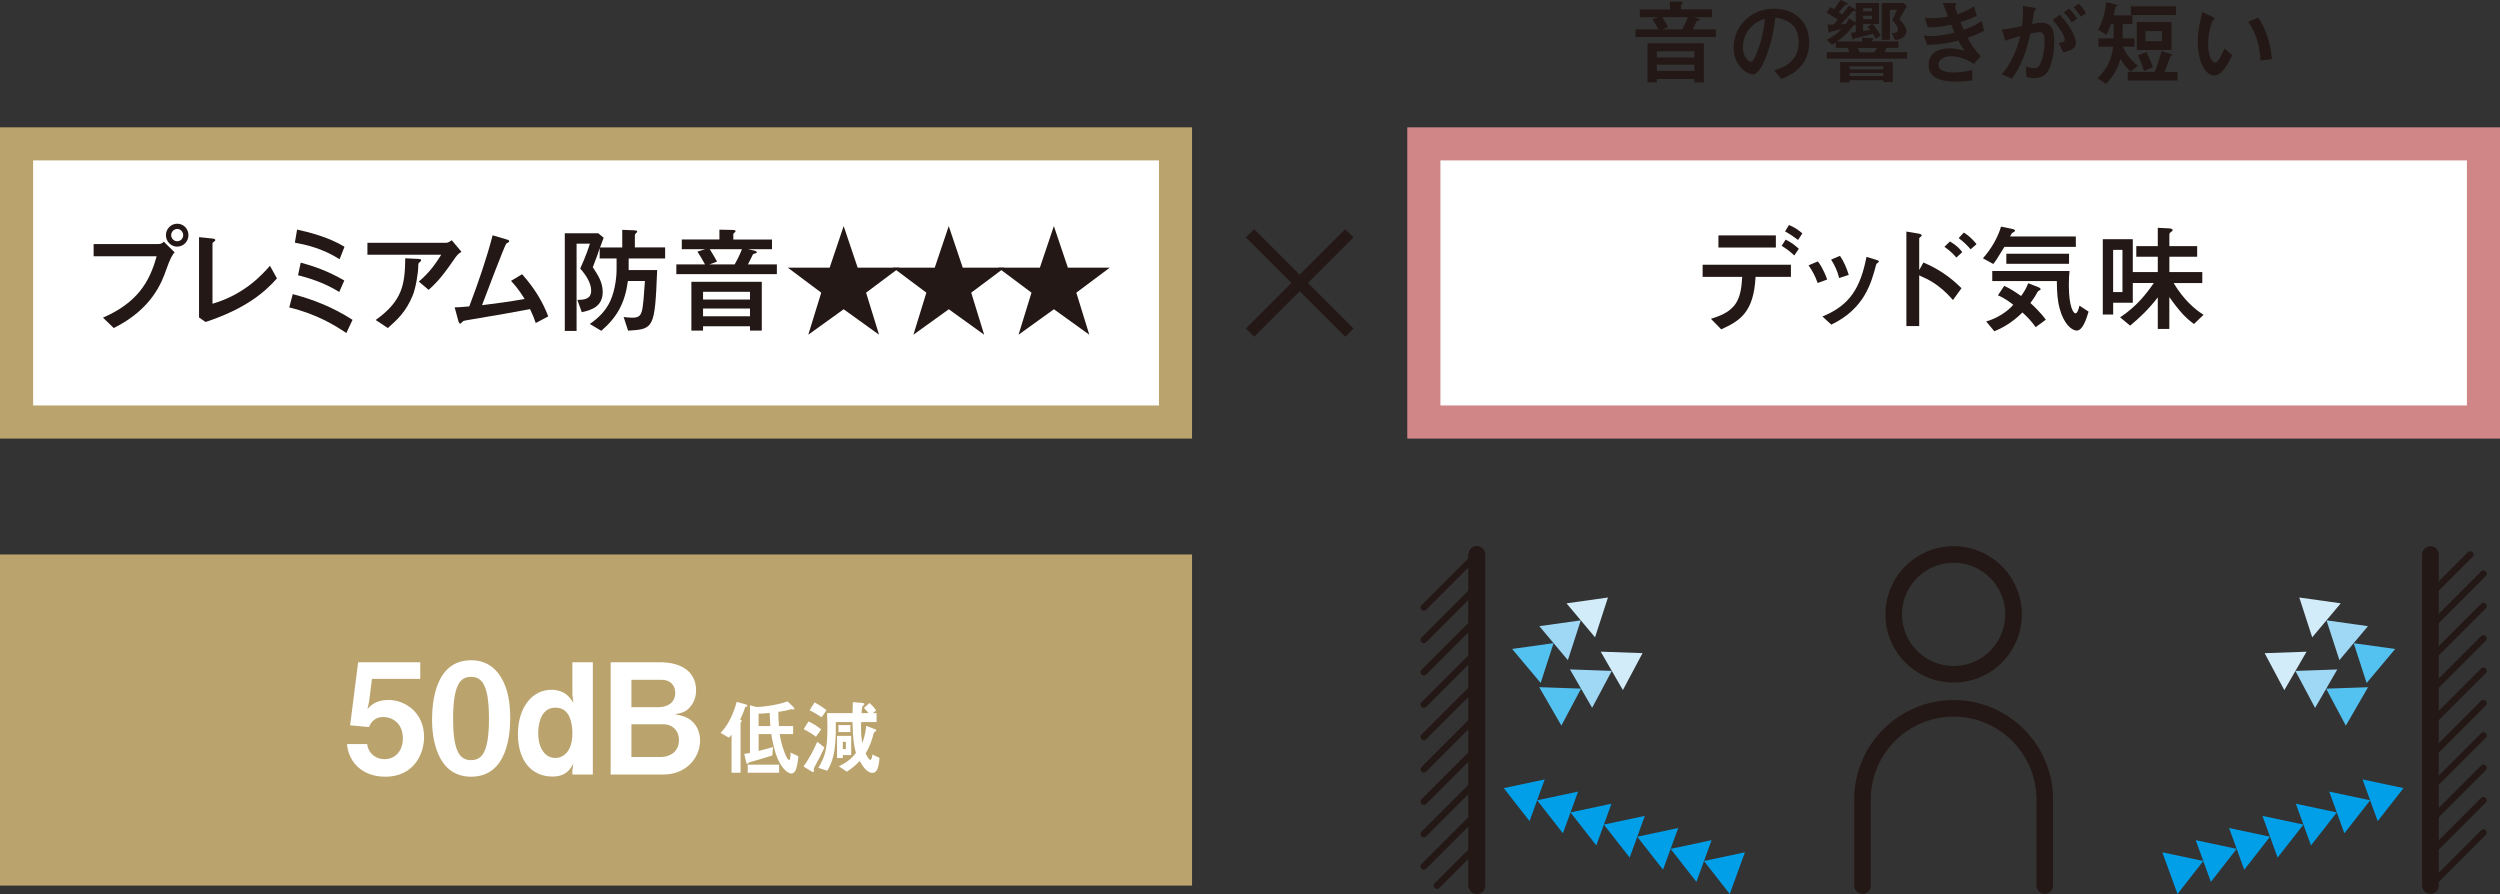 <?xml version="1.0" encoding="UTF-8"?><svg id="_レイヤー_1" xmlns="http://www.w3.org/2000/svg" viewBox="0 0 600 214.56"><rect x="0" y="0" width="600" height="214.56" fill="#333333" stroke="none"/><defs><style>.cls-1{fill:#54c2f0;}.cls-1,.cls-2,.cls-3,.cls-4,.cls-5,.cls-6,.cls-7,.cls-8{stroke-width:0px;}.cls-2{fill:#231815;}.cls-3{fill:#d08687;}.cls-4{fill:#d2ecfa;}.cls-5{fill:#baa36c;}.cls-6{fill:#9ed8f5;}.cls-7{fill:#fff;}.cls-8{fill:#009fe8;}</style></defs><rect class="cls-7" x="3.97" y="34.53" width="278.15" height="66.75"/><path class="cls-5" d="M286.09,105.26H0V30.56h286.09v74.7ZM7.95,97.31h270.2v-58.81H7.95v58.81Z"/><path class="cls-2" d="M22.47,61.49v-2.92h15.47c.37,0,.84,0,1.38-.56l2.61,2.58q-.78.56-1.99,4.01c-1.09,3.17-3.5,9.59-12.64,14.13l-2.58-2.49c8.21-3.59,11.18-8.52,12.87-14.74h-15.11ZM39.82,56.44c0-1.51,1.21-2.75,2.72-2.75s2.69,1.23,2.69,2.75c0,1.43-1.12,2.75-2.75,2.75-1.34,0-2.66-1.15-2.66-2.75ZM43.97,56.44c0-.78-.62-1.49-1.43-1.49s-1.46.7-1.46,1.49.67,1.46,1.43,1.46c.9,0,1.46-.73,1.46-1.46Z"/><path class="cls-2" d="M47.78,56.92l2.77.28c.67.06,1.12.11,1.12.42,0,.14-.11.22-.25.34-.39.25-.42.31-.42.5v14.44c7.79-2.27,12.02-7.12,13.79-9.11l1.68,3.03c-2.83,3.17-7.29,7.2-17.13,10.46l-1.57-1.09v-19.26Z"/><path class="cls-2" d="M83.13,79.93c-2.86-1.93-7.34-4.63-13.71-6.14l.84-3.2c4.62,1.21,9.42,3,14.35,6.17l-1.49,3.17ZM81.51,62.22c-4.18-2.66-8.27-3.53-10.74-3.98l.53-3.14c2.61.56,7.51,1.77,11.38,4.12l-1.18,3ZM81.42,70.07c-3.9-2.41-7.71-3.45-9.89-4.01l.64-3.03c2.89.79,6.36,1.91,10.46,4.29l-1.21,2.75Z"/><path class="cls-2" d="M88.18,61.13v-2.86h18.75c.37,0,.67,0,1.49-.62l2.33,2.78c-.92.59-1.04.76-2.13,2.33-2.8,4.09-4.35,5.55-5.75,6.81l-2.35-1.99c2.89-2.47,4.23-4.65,5.38-6.45h-17.71ZM90.17,76.79c6.45-4.6,7.01-8.55,7.09-14.8l2.89.14c.76.03.92.08.92.34,0,.14-.08.25-.34.45-.28.22-.34.31-.34.84,0,1.63-.59,5.33-1.34,7.15-1.63,3.98-3.76,5.86-5.97,7.82l-2.92-1.93Z"/><path class="cls-2" d="M120.93,57.26c1.12.34,1.26.34,1.26.62,0,.08-.06.2-.11.25-.08.06-.5.25-.56.31-.36.31-5.38,13.59-5.83,14.8,3.45-.42,6.62-.84,10.23-1.49-1.65-2.64-2.69-3.7-3.28-4.34l2.66-1.6c2.97,3.34,4.91,6.53,6.28,10.12l-3,1.6c-.39-1.15-.76-2.1-1.37-3.34-5.38,1.01-6.25,1.15-14.16,2.49-1.49.25-1.65.28-1.85.36-.11.06-.59.64-.76.64-.22,0-.39-.45-.45-.7l-.87-3.22c.5,0,1.04,0,3.5-.22,2.1-5.49,4.23-11.69,5.61-17.07l2.69.79Z"/><path class="cls-2" d="M150.7,67.43c-.73,5.38-2.61,8.69-6.39,11.97l-2.75-1.65c1.99-1.37,3.76-3.08,4.85-5.38,1.4-3,1.57-6.64,1.57-7.54v-2.8h-4.06v-2.49c-.34,1.18-.48,1.51-1.65,4.6,1.29,1.93,2.38,3.67,2.38,5.91,0,3.53-2.69,4.37-5.02,4.88l-1.06-2.94c1.57-.06,3.31-.11,3.31-2.27,0-1.77-1.23-3.7-2.63-5.27,1.34-2.92,2.02-4.99,2.33-5.97h-3.2v20.94h-2.83v-23.43h8.04l1.29,1.07-.87,2.33h5.33v-4.23l2.72.11c.48.03.87.03.87.31,0,.14-.06.17-.39.5-.17.14-.17.28-.17.5v2.8h7.26v2.66h-8.75v2.77h6.84c-.56,13.99-.76,14.18-6.98,14.55l-1.07-3.28c.34.06,1.46.17,2.05.17,1.49,0,1.96-.42,2.3-1.49.36-1.18.56-4.37.76-7.32h-4.06Z"/><path class="cls-2" d="M169.2,63.45c-.67-1.23-1.09-1.93-1.82-3.06l1.91-.59h-5.66v-2.33h9.03v-2.35l2.86.06c.64,0,1.01.03,1.01.31,0,.11-.08.2-.28.36-.17.14-.25.22-.25.42v1.21h9.28v2.33h-5.75l1.26.28c.5.11.84.2.84.45,0,.2-.17.22-.5.31-.25.06-.37.11-.48.31-.2.36-.98,1.96-1.15,2.3h6.95v2.33h-24.13v-2.33h6.9ZM182.83,67.63v11.72h-2.83v-1.04h-11.27v1.04h-2.8v-11.72h16.9ZM180,70.04h-11.27v1.85h11.27v-1.85ZM180,74.05h-11.27v1.85h11.27v-1.85ZM176.32,63.45c.92-1.63,1.4-2.72,1.74-3.64h-7.71c.76,1.18,1.43,2.41,1.74,2.97l-1.82.67h6.05Z"/><path class="cls-2" d="M205.84,64.24h10.04l-8.02,6,3.11,10.09-8.49-6.11-8.49,6.11,3.11-10.09-8.02-6h10.04l3.36-9.98,3.36,9.98Z"/><path class="cls-2" d="M231.08,64.24h10.03l-8.02,6,3.11,10.09-8.49-6.11-8.49,6.11,3.11-10.09-8.02-6h10.03l3.36-9.98,3.36,9.98Z"/><path class="cls-2" d="M256.31,64.24h10.03l-8.02,6,3.11,10.09-8.49-6.11-8.49,6.11,3.11-10.09-8.02-6h10.03l3.36-9.98,3.36,9.98Z"/><rect class="cls-7" x="341.72" y="34.53" width="254.3" height="66.75"/><path class="cls-3" d="M600,105.26h-262.25V30.56h262.25v74.7ZM345.7,97.31h246.36v-58.81h-246.36v58.81Z"/><path class="cls-2" d="M410.62,76.51c6.11-1.79,7.2-4.51,7.51-10.06h-9.5v-2.91h21.19v2.91h-8.49c-.42,8.58-3.84,10.6-8.24,12.59l-2.47-2.52ZM426.21,56.49v2.91h-13.79v-2.91h13.79ZM430.63,61.32c-.56-.53-1.43-1.35-3.03-2.33l.95-1.49c1.37.7,2.27,1.37,3.17,2.21l-1.09,1.6ZM431.53,57.59c-.98-.73-1.71-1.26-3.11-2.05l.93-1.54c1.57.64,2.63,1.49,3.22,2.02l-1.04,1.57Z"/><path class="cls-2" d="M436.24,67.93c-.59-1.71-1.29-2.94-2.19-4.26l2.24-.93c.39.5,1.26,1.68,2.24,4.34l-2.3.84ZM437.39,75.95c6.64-2.69,9.11-6.92,10.57-14.3l2.13.64c.65.2.84.28.84.45s-.17.28-.34.39c-.22.14-.28.22-.34.48-1.12,4.18-2.72,10.48-10.74,14.3l-2.13-1.96ZM441.4,66.73c-.45-1.79-1.09-3.08-1.93-4.43l2.13-.9c.98,1.46,1.57,2.89,2.1,4.57l-2.3.76Z"/><path class="cls-2" d="M461.62,63c3.5,1.49,6.39,3.42,9.14,6.17l-2.05,2.83c-3.34-3.81-5.91-4.93-8.1-5.91v12.16h-3.08v-22.68l2.52.42c.84.14,1.15.25,1.15.48,0,.14-.14.28-.25.36-.34.28-.34.31-.34.48v7.51l1.01-1.82ZM469.52,61.82c-.79-.98-1.71-1.77-2.86-2.58l1.32-1.29c1.54.87,2.35,1.77,2.97,2.55l-1.43,1.32ZM472.94,59.83c-.76-.9-1.6-1.74-2.86-2.69l1.23-1.32c.67.39,1.74,1.12,3.06,2.78l-1.43,1.23Z"/><path class="cls-2" d="M481.05,59.27c-1.91,3.14-2.24,3.56-2.66,4.09l-2.49-1.37c2.08-2.33,3.59-5.05,4.35-7.6l2.47.5c.76.17.9.31.9.5,0,.14-.59.45-.7.53-.11.08-.17.17-.5.84h15.78v2.49h-17.13ZM481.02,68.6c1.6.76,2.58,1.43,4.04,2.44.7-.9,1.35-2.07,1.71-3.06l2.27.87c.17.06.7.28.7.53,0,.2-.08.22-.53.45-.08.03-.28.39-.34.48-.5.95-1.04,1.68-1.57,2.41.53.48,2.33,2.13,3.7,4.01l-2.44,1.79c-1.04-1.49-2.1-2.55-3.17-3.53-2.52,2.49-4.88,3.76-6.75,4.51l-1.96-2.35c2.64-.73,5.21-2.44,6.5-4.01-.84-.7-2.47-1.77-3.67-2.27l1.51-2.27ZM496.69,65.04c-.08.73-.17,1.71-.17,3.39,0,5.33,1.15,6.78,1.57,6.78.5,0,.79-1.09.98-1.85l2.19,1.43c-.59,2.07-1.51,4.54-2.83,4.54s-3.17-1.77-4.09-5.21c-.56-2.02-.67-3.95-.7-6.67h-15.5v-2.41h18.56ZM481.52,63.31v-2.41h15.05v2.41h-15.05Z"/><path class="cls-2" d="M521.67,67.93c2.44,4.06,5.1,6.31,7.18,7.62l-2.3,2.21c-1.85-1.35-3.34-2.83-5.91-6.47v7.65h-2.77v-7.57c-2.19,2.83-4.23,4.79-6.64,6.78l-2.41-1.99c3.98-2.61,6.34-5.69,8.1-8.24h-5.05v4.74h-4.71v2.83h-2.49v-18.08h7.2v7.88h6v-3.67h-5.16v-2.55h5.16v-4.4l2.66.14c.25,0,.9.06.9.42,0,.17-.14.25-.53.56-.25.17-.25.42-.25.59v2.69h6.67v2.55h-6.67v3.67h7.9v2.64h-6.87ZM509.39,59.97h-2.24v10.12h2.24v-10.12Z"/><path class="cls-2" d="M398.02,7.04c-.54-.99-.87-1.55-1.46-2.44l1.53-.47h-4.53v-1.86h7.22V.38l2.29.04c.52,0,.81.02.81.25,0,.09-.07.16-.23.29-.13.11-.2.18-.2.34v.96h7.42v1.86h-4.6l1.01.22c.4.09.67.16.67.36,0,.16-.13.18-.4.25-.2.04-.29.09-.38.25-.16.29-.79,1.57-.92,1.84h5.56v1.86h-19.31v-1.86h5.52ZM408.92,10.39v9.38h-2.27v-.83h-9.02v.83h-2.24v-9.38h13.53ZM406.66,12.31h-9.02v1.48h9.02v-1.48ZM406.66,15.52h-9.02v1.48h9.02v-1.48ZM403.72,7.04c.74-1.3,1.12-2.18,1.39-2.92h-6.17c.6.94,1.14,1.93,1.39,2.38l-1.46.54h4.84Z"/><path class="cls-2" d="M425.79,16.87c1.41-.4,5.9-1.64,5.9-6.75s-4.26-5.7-5.59-5.9c-.36,2.65-.9,6.42-2.78,10.66-.22.52-1.3,2.96-2.62,2.96-1.39,0-4.62-1.97-4.62-6.46,0-4.94,3.97-9.29,9.67-9.29,5.18,0,8.46,3.34,8.46,8.05,0,6.28-5.05,8.17-6.73,8.79l-1.68-2.06ZM418.29,11.37c0,2,1.14,3.45,1.93,3.45.49,0,.9-.92,1.19-1.59,1.19-2.78,1.93-5.76,2.15-8.77-4.71,1.62-5.27,5.36-5.27,6.91Z"/><path class="cls-2" d="M445.37.74h5.59v5.02h-1.5c.25.31,1.28,1.59,1.93,2.8l-1.19.76c-.36-.58-.45-.74-.7-1.19-.34.11-1.91.56-4.44,1.08-.07.09-.22.27-.29.27-.09,0-.16-.13-.18-.25l-.4-1.37c.45-.02.74-.07,1.19-.13v-1.82c-.38.04-.43.04-.54.2-.92,1.21-1.66,2.18-3.93,3.84h5.97v-.9l2.35.09c.11,0,.38.02.38.22,0,.09-.16.2-.31.31-.04.04-.04.13-.04.27h6.35v1.55h-2.87c-.13.38-.27.7-.43,1.03h5.38v1.55h-19.25v-1.55h5.38c-.13-.38-.16-.45-.36-1.03h-2.89v-1.3c-.13.09-.83.49-.92.54l-1.26-1.21c1.55-.72,2.58-1.48,3.59-2.54-.34.07-2.4.56-2.6.63-.09.07-.31.25-.38.25-.11,0-.16-.18-.18-.29l-.2-1.66c.43,0,.54,0,1.44-.02.25-.27.31-.36,1.01-1.14-.99-.74-1.64-1.12-2.67-1.68l.83-1.37c.27.11.36.16.94.52.54-.7,1.03-1.41,1.53-2.22l1.53.7c.07.02.22.09.22.22s-.22.18-.34.18-.2,0-.27.04c-.56.63-1.23,1.41-1.55,1.77.11.09.72.47.83.56.63-.74,1.1-1.37,1.66-2.13l1.3.79c.11.07.22.13.29.22V.74ZM441.64,19.76v-4.84h12.63v4.78h-2.27v-.45h-8.1v.52h-2.27ZM445.37,2.51c-.07.07-.16.11-.31.11-.27,0-.38.05-.56.25-1.5,1.73-1.68,1.93-2.74,2.96.36,0,.56-.02,1.23-.09.47-.74.58-.94.76-1.32l1.44.87.18.09v-2.87ZM452,15.9h-8.1v.74h8.1v-.74ZM452,17.5h-8.1v.76h8.1v-.76ZM449.87,12.54c.22-.36.4-.7.56-1.03h-4.55c.22.54.25.61.43,1.03h3.57ZM449.27,1.97h-2.11v.76h2.11v-.76ZM449.27,3.77h-2.11v.83h2.11v-.83ZM447.16,7.49c1.26-.25,1.41-.27,1.64-.34-.09-.11-.49-.61-.58-.7l1.03-.7h-2.09v1.73ZM455.84,4.62c.49.52,1.71,1.77,1.71,2.87,0,.65-.47,1.95-2.76,2.11l-.72-1.66c.54-.02,1.44-.07,1.44-.85,0-.2-.07-1.01-1.37-2.24l1.14-2.49h-1.7v7.2h-1.97V.74h5.34l.67.79-1.77,3.1Z"/><path class="cls-2" d="M474.43,3.81c-1.66.72-2.24.96-3.93,1.53.2.49.34.83.79,1.82,1.77-.65,3.05-1.21,4.33-2.15l.56,2.38c-1.3.67-2.2,1.08-3.95,1.68,1.08,2,1.59,2.76,3.14,4.42l-1.64,1.86c-2.71-1.86-5.02-1.86-5.52-1.86-1.41,0-2.98.72-2.98,2.04,0,1.53,1.93,1.86,3.75,1.86,1.57,0,2.76-.25,4.37-.56v2.45c-.81.13-2,.31-3.7.31-4.15,0-6.78-1.01-6.78-3.95s2.33-4.04,5.09-4.04c1.55,0,2.69.34,3.57.58-.52-.67-.9-1.23-1.53-2.44-2.33.56-4.13.96-7.49,1.01l-.81-2.22c.47.04,1.12.13,1.93.13,2.15,0,4.6-.63,5.45-.83-.27-.63-.38-.87-.79-1.91-2.31.52-3.66.63-5.63.63l-.72-2.29c.4.05.92.11,1.79.11,1.53,0,2.94-.25,3.79-.4-.34-.92-.96-2.6-1.3-3.23h2.45c.74,0,.83,0,.83.25,0,.09-.27.47-.27.56,0,.22.43,1.57.54,1.88,1.46-.49,2.6-.92,4.01-1.95l.63,2.33Z"/><path class="cls-2" d="M480.46,17.81c2.2-2.6,3.61-5.79,4.4-9.15-1.77.47-2.58.72-3.57,1.14l-.83-2.67c1.55-.2,1.88-.27,4.82-.85.25-1.93.29-3.23.22-4.87l2.29.38c.76.13.85.13.85.31,0,.11-.07.18-.11.22-.05.07-.34.27-.36.34-.16,1.03-.34,2.33-.47,3.1.6-.11,1.48-.29,2.31-.29,2.65,0,3.01,2.18,3.01,4.46,0,2.83-.67,5.14-.9,5.81-.29.87-.99,3.01-3.97,3.01-.87,0-1.41-.2-1.8-.34l-.11-2.42c.72.2,1.35.38,1.95.38.81,0,1.19-.4,1.55-1.23.13-.29.97-2.42.97-5,0-1.35-.07-2.44-1.21-2.44-.56,0-2,.31-2.24.36-.78,3.86-2.06,7.65-4.4,10.83l-2.4-1.08ZM494.08,10.32c1.05-.22,1.46-.31,1.46-.81,0-.16-.09-1.48-2.87-4.73l1.66-1.26c3.63,3.86,3.88,6.33,3.88,6.82,0,1.41-1.46,1.82-3.01,2.24l-1.12-2.27ZM497.2,5.36c-.49-.79-1.01-1.48-1.86-2.38l1.21-.9c.81.79,1.46,1.61,2,2.38l-1.34.9ZM499.37,3.99c-.47-.76-.9-1.39-1.68-2.24l1.19-.87c.65.61,1.17,1.26,1.77,2.31l-1.28.81Z"/><path class="cls-2" d="M511.78,3.7v2.09h-2.33v3.41h2.83v2h-2.78c.67,1.75,2.04,3.34,3.59,4.58l-1.77,1.39c-1.46-1.35-2.27-2.8-2.4-3.01-.49,1.59-1.21,3.61-3.46,5.97l-2.06-1.35c2.6-2.56,3.39-4.82,3.77-7.58h-3.54v-2h3.66v-3.41h-.67c-.52,1.55-.87,2.18-1.05,2.53l-2.04-1.14c.69-1.28,1.64-3.28,1.93-6.66l2.36.56c.25.07.34.11.34.25,0,.09-.05.11-.27.22-.16.07-.18.2-.22.38-.25,1.1-.27,1.23-.4,1.77h4.55ZM522.61,17.25v2.06h-11.95v-2.06h6.48c.16-.4,1.28-3.23,1.59-5.02l2.02.65c.4.13.54.16.54.34,0,.16-.09.18-.34.25-.11.04-.13.11-.31.74-.25.78-.79,2.15-1.14,3.05h3.12ZM511.42,1.5h10.81v2.11h-10.81V1.5ZM512.81,5.29h8.35v6.71h-8.35v-6.71ZM514.56,17.09c-.31-1.03-.63-2.04-1.46-3.81l2.04-.81c.85,1.7,1.21,2.62,1.55,3.66l-2.13.96ZM518.86,9.89v-2.42h-3.95v2.42h3.95Z"/><path class="cls-2" d="M535.73,13.23c-1.77,3.75-3.03,4.87-4.37,4.87-2.22,0-3.9-3.59-3.9-8.08,0-1.57.2-3.01.43-4.08.09-.45.54-2.56.63-3.05l2.4,1.1c.22.11.6.29.6.49,0,.13-.16.25-.45.47-.18.13-1.12,2.69-1.12,5.56,0,3.03.94,4.51,1.66,4.51.78,0,1.73-2.09,2.27-3.39l1.86,1.59ZM542.5,14.54c-.13-4.82-1.86-7.76-2.94-9.31l2.4-1.01c2.15,3.03,3.03,6.95,3.3,9.96l-2.76.36Z"/><rect class="cls-2" x="295.06" y="66.51" width="33.72" height="2.8" transform="translate(43.34 240.45) rotate(-45)"/><rect class="cls-2" x="310.52" y="51.05" width="2.8" height="33.72" transform="translate(43.34 240.45) rotate(-45)"/><rect class="cls-5" y="133.07" width="286.09" height="79.47"/><path class="cls-7" d="M92.44,186.41c-5.39,0-8.79-3.4-9.16-7.83h4.84c.15,1.81,1.7,3.62,4.21,3.62s4.36-1.99,4.36-4.98c0-3.8-2.73-5.13-4.65-5.13-.59,0-2.55,0-3.47,2.4l-4.54-.41,1.92-15.14h14.91v3.99h-11.59l-.67,5.32-.4,1.92c.63-.74,1.92-2.18,5.02-2.18,3.99,0,8.56,2.99,8.56,8.9,0,4.17-2.55,9.53-9.34,9.53Z"/><path class="cls-7" d="M113.07,186.41c-8.56,0-9.38-10.04-9.38-13.51,0-4.43.77-14.44,9.38-14.44,3.4,0,5.65,1.66,7.09,3.95,1.85,2.95,2.29,6.53,2.29,10.01s-.55,13.99-9.38,13.99ZM113,162.45c-2.47,0-4.25,1.81-4.25,9.97-.04,8.53,1.92,10.01,4.32,10.01,2.7,0,4.28-2.07,4.28-10.01,0-8.53-1.92-9.97-4.36-9.97Z"/><path class="cls-7" d="M137.37,185.89v-1l.22-1.62c-.63,1.18-1.66,3.1-4.98,3.1-5.1,0-8.31-3.88-8.31-10.19s3.36-10.63,8.01-10.63c3.43,0,4.69,2.14,5.28,3.14l-.22-2.07v-7.68h4.91v26.95h-4.91ZM133.34,169.83c-4.02,0-4.17,5.02-4.17,6.17,0,3.29,1.48,5.91,4.1,5.91,1.96,0,4.1-1.59,4.1-5.87,0-1.7-.26-6.2-4.02-6.2Z"/><path class="cls-7" d="M159.15,185.89h-12.59v-26.95h11.82c5.46,0,8.68,2.51,8.68,6.72,0,1.7-.59,3.1-1.55,4.14-.85.92-1.55,1.29-3.54,1.62,2.62.48,3.51,1.03,4.43,1.99,1.18,1.22,1.62,2.88,1.62,4.36,0,3.91-3.17,8.12-8.86,8.12ZM158.85,163.15h-7.31v6.57h6.5c2.18,0,4.02-1.11,4.02-3.43,0-1.88-1.29-3.14-3.21-3.14ZM159.26,173.82h-7.72v7.86h7.13c1.99,0,4.28-1.18,4.28-4.06,0-2.44-1.73-3.8-3.69-3.8Z"/><path class="cls-7" d="M179.12,169.59c-.06.02-.27.06-.29.16-.18.61-.41,1.31-1.19,2.93.2.08.39.16.39.35,0,.06-.02.08-.06.14-.08.08-.23.25-.23.33v11.96h-2.17v-9.15c-.33.45-.45.57-.62.74l-2.01-1.15c1.17-1.27,2.66-3.13,3.87-7.46l2.13.61c.14.04.47.16.47.35,0,.14-.16.18-.27.2ZM191.1,184.48c-.17.63-.64,1.17-1.15,1.17-.9,0-2.29-1.23-3.28-3.5-.9-2.07-1.33-4.49-1.56-5.98h-3.03v4.05c.61-.16,2.6-.66,3.44-.96l-.16,2.05c-1.23.41-4.46,1.37-5,1.49-.47.12-.53.12-.66.25-.25.25-.29.29-.37.29-.12,0-.2-.23-.24-.39l-.47-2.03c.25-.02.8-.1,1.37-.23v-11.43l1.45.41c2.46,0,6.25-.78,7.56-1.35l1.35,1.29c.2.2.31.39.31.51,0,.1-.12.16-.21.16-.08,0-.39-.08-.47-.08-.14,0-.76.2-.92.23-.65.16-1.47.29-2.25.41,0,.64.02,2.01.14,3.42h3.4v1.91h-3.21c.14.94.39,2.5,1.15,4.42.29.76.7,1.8,1.15,1.8.2,0,.31-.8.29-1.78l1.88.9c-.1,1.39-.45,2.83-.51,2.97ZM179.45,185.45v-1.93h7.54v1.93h-7.54ZM184.73,171.09c-.76.08-1.7.18-2.66.2v2.97h2.81c-.1-1.62-.14-2.29-.16-3.17Z"/><path class="cls-7" d="M195.73,183.62c-.35.61-.43.76-.43,1.02,0,.06.04.37.04.45,0,.12-.1.18-.2.18s-.23-.04-.29-.08l-2.01-1.25c1.25-1.64,2.56-4.18,3.3-5.92l1.72,1.37c-.39.92-1.58,3.3-2.13,4.24ZM195.83,176.82c-.86-.7-2.42-1.56-2.95-1.84l1.17-1.84c1.11.53,2.07,1.15,3.05,1.91l-1.27,1.76ZM197.18,172.15c-.59-.39-1.76-1.17-2.87-1.68l1.19-1.9c1.56.86,2.37,1.47,2.87,1.86l-1.19,1.72ZM210.66,184.34c-.14.39-.43,1.15-1.31,1.15-1.41,0-2.56-2.05-3.01-2.85-1.07,1.11-1.9,1.78-3.11,2.56l-1.91-1.29c1.93-.94,2.93-1.74,4.1-3.17-.59-2.17-.7-3.6-.82-7.45h-4.01c.16,7.7-1,9.93-2.05,11.69l-2.13-.7c1.45-2.5,2.17-4.14,2.17-9.5,0-.82,0-1.23-.08-3.63h6.1c.02-.57.08-1.84.08-2.64l2.31.2c.12.02.45.04.45.29,0,.06-.02.1-.04.14-.04.06-.31.27-.37.33-.16.22-.27,1.58-.27,1.68h1.7c-.53-.64-.72-.84-1.11-1.25l1.35-1.19c.47.41,1.11,1.11,1.58,1.8l-.76.64h.86v2.15h-3.71c-.04,2.36-.02,3.05.27,5.1.76-2.11.88-3.46.94-4.2l2.09.8s.35.12.35.31c0,.02,0,.12-.1.16-.27.16-.45.24-.55.57-.37,1.39-.78,2.91-1.91,4.77.14.27.72,1.56,1.11,1.56s.49-1.06.49-1.29l1.72.8c-.08,1.41-.37,2.31-.41,2.46ZM202.28,181.21v.72h-1.39v-5.33h3.4v4.61h-2.01ZM201.22,175.7v-1.68h2.87v1.68h-2.87ZM203,178.03h-.72v1.74h.72v-1.74Z"/><path class="cls-2" d="M468.87,163.82c-9.03,0-16.37-7.34-16.37-16.37s7.34-16.37,16.37-16.37,16.37,7.34,16.37,16.37-7.34,16.37-16.37,16.37ZM468.87,135.06c-6.83,0-12.39,5.56-12.39,12.39s5.56,12.39,12.39,12.39,12.39-5.56,12.39-12.39-5.56-12.39-12.39-12.39Z"/><path class="cls-2" d="M490.74,214.53c-1.1,0-1.99-.89-1.99-1.99v-20.67c0-10.96-8.92-19.88-19.88-19.88s-19.88,8.92-19.88,19.88v20.67c0,1.1-.89,1.99-1.99,1.99s-1.99-.89-1.99-1.99v-20.67c0-13.15,10.7-23.86,23.86-23.86s23.86,10.7,23.86,23.86v20.67c0,1.1-.89,1.99-1.99,1.99Z"/><path class="cls-2" d="M583.31,214.53c-1.1,0-1.99-.89-1.99-1.99v-79.47c0-1.1.89-1.99,1.99-1.99s1.99.89,1.99,1.99v79.47c0,1.1-.89,1.99-1.99,1.99Z"/><path class="cls-2" d="M583.31,151.21c-.2,0-.41-.08-.56-.23-.31-.31-.31-.81,0-1.12l12.72-12.72c.31-.31.81-.31,1.12,0,.31.31.31.81,0,1.12l-12.72,12.72c-.16.15-.36.23-.56.23Z"/><path class="cls-2" d="M583.31,213.34c-.2,0-.41-.08-.56-.23-.31-.31-.31-.81,0-1.12l12.72-12.72c.31-.31.81-.31,1.12,0,.31.31.31.81,0,1.12l-12.72,12.72c-.16.15-.36.23-.56.23Z"/><path class="cls-2" d="M583.31,205.57c-.2,0-.41-.08-.56-.23-.31-.31-.31-.81,0-1.12l12.72-12.72c.31-.31.81-.31,1.12,0,.31.31.31.81,0,1.12l-12.72,12.72c-.16.15-.36.23-.56.23Z"/><path class="cls-2" d="M583.31,197.81c-.2,0-.41-.08-.56-.23-.31-.31-.31-.81,0-1.12l12.72-12.72c.31-.31.81-.31,1.12,0,.31.31.31.81,0,1.12l-12.72,12.72c-.16.15-.36.23-.56.23Z"/><path class="cls-2" d="M583.31,190.04c-.2,0-.41-.08-.56-.23-.31-.31-.31-.81,0-1.12l12.72-12.72c.31-.31.81-.31,1.12,0,.31.31.31.81,0,1.12l-12.72,12.72c-.16.15-.36.23-.56.23Z"/><path class="cls-2" d="M583.31,182.27c-.2,0-.41-.08-.56-.23-.31-.31-.31-.81,0-1.12l12.72-12.72c.31-.31.81-.31,1.12,0,.31.31.31.81,0,1.12l-12.72,12.72c-.16.15-.36.23-.56.23Z"/><path class="cls-2" d="M583.31,174.51c-.2,0-.41-.08-.56-.23-.31-.31-.31-.81,0-1.12l12.72-12.72c.31-.31.81-.31,1.12,0,.31.31.31.81,0,1.12l-12.72,12.72c-.16.15-.36.23-.56.23Z"/><path class="cls-2" d="M583.31,166.74c-.2,0-.41-.08-.56-.23-.31-.31-.31-.81,0-1.12l12.72-12.72c.31-.31.81-.31,1.12,0,.31.31.31.81,0,1.12l-12.72,12.72c-.16.15-.36.23-.56.23Z"/><path class="cls-2" d="M583.31,158.97c-.2,0-.41-.08-.56-.23-.31-.31-.31-.81,0-1.12l12.72-12.72c.31-.31.81-.31,1.12,0,.31.31.31.81,0,1.12l-12.72,12.72c-.16.15-.36.23-.56.23Z"/><path class="cls-2" d="M583.31,143.44c-.2,0-.41-.08-.56-.23-.31-.31-.31-.81,0-1.12l9.57-9.57c.31-.31.81-.31,1.12,0,.31.31.31.81,0,1.12l-9.57,9.57c-.16.15-.36.23-.56.23Z"/><path class="cls-2" d="M354.44,214.53c-1.1,0-1.99-.89-1.99-1.99v-79.47c0-1.1.89-1.99,1.99-1.99s1.99.89,1.99,1.99v79.47c0,1.1-.89,1.99-1.99,1.99Z"/><path class="cls-2" d="M341.72,208.72c-.2,0-.41-.08-.56-.23-.31-.31-.31-.81,0-1.12l12.72-12.72c.31-.31.81-.31,1.12,0,.31.31.31.81,0,1.12l-12.72,12.72c-.16.15-.36.23-.56.23Z"/><path class="cls-2" d="M341.72,146.58c-.2,0-.41-.08-.56-.23-.31-.31-.31-.81,0-1.12l12.72-12.72c.31-.31.81-.31,1.12,0,.31.31.31.81,0,1.12l-12.72,12.72c-.16.15-.36.23-.56.23Z"/><path class="cls-2" d="M341.72,154.35c-.2,0-.41-.08-.56-.23-.31-.31-.31-.81,0-1.12l12.72-12.72c.31-.31.81-.31,1.12,0,.31.31.31.81,0,1.12l-12.72,12.72c-.16.15-.36.23-.56.23Z"/><path class="cls-2" d="M341.72,162.12c-.2,0-.41-.08-.56-.23-.31-.31-.31-.81,0-1.12l12.72-12.72c.31-.31.81-.31,1.12,0,.31.31.31.81,0,1.12l-12.72,12.72c-.16.15-.36.23-.56.23Z"/><path class="cls-2" d="M341.72,169.88c-.2,0-.41-.08-.56-.23-.31-.31-.31-.81,0-1.12l12.72-12.72c.31-.31.81-.31,1.12,0,.31.31.31.81,0,1.12l-12.72,12.72c-.16.15-.36.23-.56.23Z"/><path class="cls-2" d="M341.72,177.65c-.2,0-.41-.08-.56-.23-.31-.31-.31-.81,0-1.12l12.72-12.72c.31-.31.81-.31,1.12,0,.31.31.31.81,0,1.12l-12.72,12.72c-.16.15-.36.23-.56.23Z"/><path class="cls-2" d="M341.72,185.42c-.2,0-.41-.08-.56-.23-.31-.31-.31-.81,0-1.12l12.72-12.72c.31-.31.81-.31,1.12,0,.31.31.31.81,0,1.12l-12.72,12.72c-.16.15-.36.23-.56.23Z"/><path class="cls-2" d="M341.72,193.18c-.2,0-.41-.08-.56-.23-.31-.31-.31-.81,0-1.12l12.72-12.72c.31-.31.81-.31,1.12,0,.31.31.31.81,0,1.12l-12.72,12.72c-.16.15-.36.23-.56.23Z"/><path class="cls-2" d="M341.72,200.95c-.2,0-.41-.08-.56-.23-.31-.31-.31-.81,0-1.12l12.72-12.72c.31-.31.81-.31,1.12,0,.31.31.31.81,0,1.12l-12.72,12.72c-.16.15-.36.23-.56.23Z"/><path class="cls-2" d="M344.87,213.34c-.2,0-.41-.08-.56-.23-.31-.31-.31-.81,0-1.12l9.57-9.57c.31-.31.81-.31,1.12,0,.31.31.31.81,0,1.12l-9.57,9.57c-.16.16-.36.23-.56.23Z"/><path class="cls-2" d="M354.44,214.53c-1.1,0-1.99-.89-1.99-1.99v-79.47c0-1.1.89-1.99,1.99-1.99s1.99.89,1.99,1.99v79.47c0,1.1-.89,1.99-1.99,1.99Z"/><path class="cls-4" d="M382.81,152.96l-6.85-8.16,9.95-1.4-3.1,9.56Z"/><path class="cls-6" d="M376.29,158.44l-6.85-8.16,9.95-1.4-3.1,9.56Z"/><path class="cls-1" d="M369.76,163.91l-6.85-8.16,9.95-1.4-3.1,9.56Z"/><path class="cls-4" d="M389.5,165.63l-5.33-9.23,10.04.35-4.72,8.87Z"/><path class="cls-6" d="M382.12,169.89l-5.33-9.23,10.04.35-4.72,8.87Z"/><path class="cls-1" d="M374.74,174.15l-5.33-9.23,10.04.35-4.72,8.87Z"/><path class="cls-8" d="M370.73,187.06l-3.64,10.01-6.19-7.92,9.83-2.09Z"/><path class="cls-8" d="M378.74,189.98l-3.64,10.01-6.19-7.92,9.83-2.09Z"/><path class="cls-8" d="M386.75,192.89l-3.64,10.01-6.19-7.92,9.83-2.09Z"/><path class="cls-8" d="M394.76,195.81l-3.64,10.01-6.19-7.92,9.83-2.09Z"/><path class="cls-8" d="M402.77,198.72l-3.64,10.01-6.19-7.92,9.83-2.09Z"/><path class="cls-8" d="M410.78,201.64l-3.64,10.01-6.19-7.92,9.83-2.09Z"/><path class="cls-8" d="M418.78,204.55l-3.64,10.01-6.19-7.92,9.83-2.09Z"/><path class="cls-4" d="M551.83,143.4l9.95,1.4-6.85,8.16-3.1-9.56Z"/><path class="cls-6" d="M558.36,148.88l9.95,1.4-6.85,8.16-3.1-9.56Z"/><path class="cls-1" d="M564.89,154.36l9.95,1.4-6.85,8.16-3.1-9.56Z"/><path class="cls-4" d="M543.53,156.76l10.04-.35-5.33,9.23-4.72-8.87Z"/><path class="cls-6" d="M550.91,161.02l10.04-.35-5.33,9.23-4.72-8.87Z"/><path class="cls-1" d="M558.29,165.28l10.04-.35-5.33,9.23-4.72-8.87Z"/><path class="cls-8" d="M576.84,189.15l-6.19,7.92-3.64-10.01,9.83,2.09Z"/><path class="cls-8" d="M568.84,192.07l-6.19,7.92-3.64-10.01,9.83,2.09Z"/><path class="cls-8" d="M560.83,194.98l-6.19,7.92-3.64-10.01,9.83,2.09Z"/><path class="cls-8" d="M552.82,197.9l-6.19,7.92-3.64-10.01,9.83,2.09Z"/><path class="cls-8" d="M544.81,200.81l-6.19,7.92-3.64-10.01,9.83,2.09Z"/><path class="cls-8" d="M536.8,203.73l-6.19,7.92-3.64-10.01,9.83,2.09Z"/><path class="cls-8" d="M528.79,206.64l-6.19,7.92-3.64-10.01,9.83,2.09Z"/></svg>